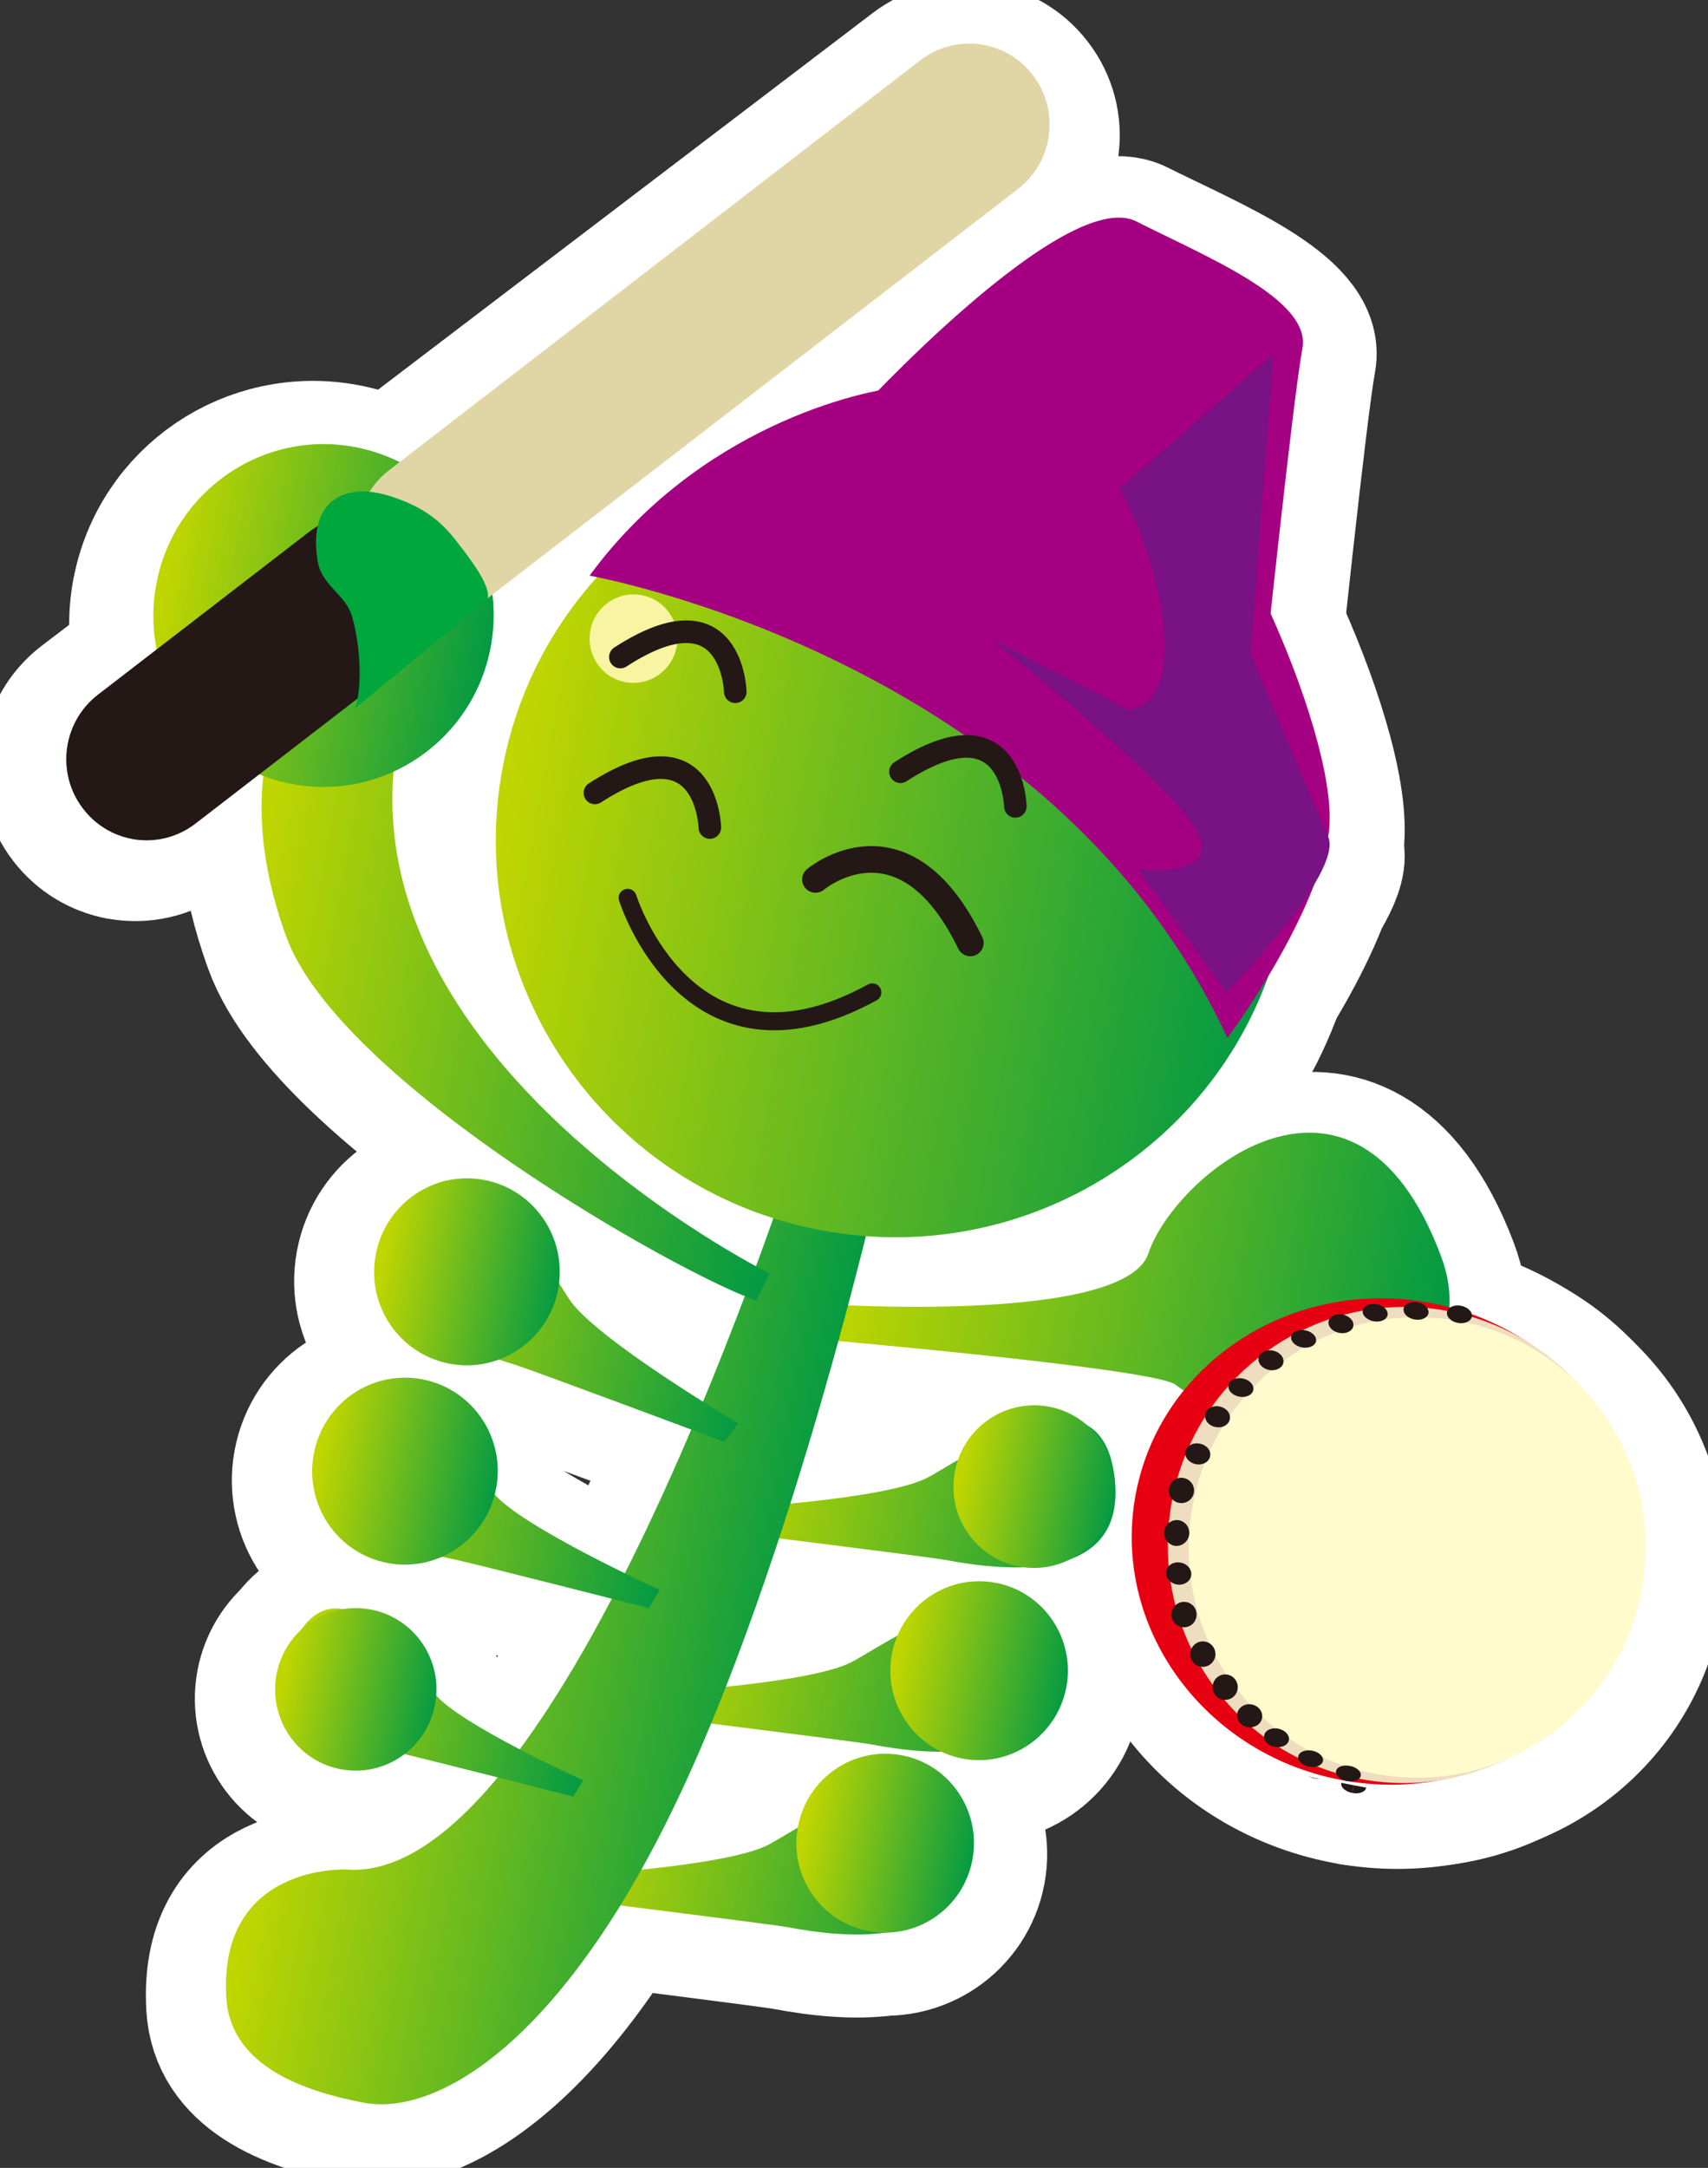 <svg width="320" height="406" viewBox="0 0 320 406" fill="none" xmlns="http://www.w3.org/2000/svg">
<rect x="0" y="0" width="320" height="406" fill="#333333" stroke="none"/>
<g clip-path="url(#clip0_7_511)">
<path d="M104.704 353.205C104.704 353.205 136.124 351.641 143.964 347.289C153.615 341.961 176.608 326.082 179.162 347.602C181.538 367.565 158.448 365.016 147.297 362.907C144.283 362.341 105.461 357.498 105.461 357.498" fill="url(#paint0_linear_7_511)"/>
<path d="M104.704 353.205C104.704 353.205 136.124 351.641 143.964 347.289C153.615 341.961 176.608 326.082 179.162 347.602C181.538 367.565 158.448 365.016 147.297 362.907C144.283 362.341 105.461 357.498 105.461 357.498" stroke="white" stroke-width="27.05" stroke-linecap="round" stroke-linejoin="round"/>
<path d="M120.496 318.995C120.496 318.995 151.9 317.43 159.74 313.071C169.369 307.743 192.362 291.879 194.924 313.384C197.299 333.347 174.225 330.791 163.044 328.69C160.052 328.123 121.231 323.28 121.231 323.28" fill="url(#paint1_linear_7_511)"/>
<path d="M120.496 318.995C120.496 318.995 151.9 317.43 159.74 313.071C169.369 307.743 192.362 291.879 194.924 313.384C197.299 333.347 174.225 330.791 163.044 328.69C160.052 328.123 121.231 323.28 121.231 323.28" stroke="white" stroke-width="27.05" stroke-linecap="round" stroke-linejoin="round"/>
<path d="M134.735 284.479C134.735 284.479 166.162 282.944 173.995 278.585C183.602 273.235 206.632 257.393 209.171 278.898C211.554 298.861 188.465 296.313 177.291 294.204C174.299 293.63 135.478 288.824 135.478 288.824" fill="url(#paint2_linear_7_511)"/>
<path d="M134.735 284.479C134.735 284.479 166.162 282.944 173.995 278.585C183.602 273.235 206.632 257.393 209.171 278.898C211.554 298.861 188.465 296.313 177.291 294.204C174.299 293.63 135.478 288.824 135.478 288.824" stroke="white" stroke-width="27.05" stroke-linecap="round" stroke-linejoin="round"/>
<path d="M153.6 246.156C153.6 246.156 210.99 250.187 215.459 236.849C220.456 221.953 254.459 194.285 270.889 237.333C282.255 266.946 233.715 271.722 220.686 261.432C216.892 258.466 154.788 252.93 154.788 252.93" fill="url(#paint3_linear_7_511)"/>
<path d="M153.6 246.156C153.6 246.156 210.99 250.187 215.459 236.849C220.456 221.953 254.459 194.285 270.889 237.333C282.255 266.946 233.715 271.722 220.686 261.432C216.892 258.466 154.788 252.93 154.788 252.93" stroke="white" stroke-width="27.05" stroke-linecap="round" stroke-linejoin="round"/>
<path d="M208.948 283.324C207.396 291.581 199.408 297.006 191.1 295.441C182.8 293.868 177.306 285.903 178.858 277.646C180.402 269.383 188.413 263.958 196.72 265.508C205.021 267.087 210.5 275.061 208.948 283.332V283.324Z" fill="url(#paint4_linear_7_511)" stroke="white" stroke-width="27.05" stroke-linecap="round" stroke-linejoin="round"/>
<path d="M200.098 318.034C198.383 327.155 189.6 333.109 180.469 331.395C171.322 329.666 165.286 320.895 167.001 311.79C168.716 302.706 177.506 296.745 186.638 298.481C195.763 300.202 201.784 308.958 200.098 318.041V318.034Z" fill="url(#paint5_linear_7_511)" stroke="white" stroke-width="27.05" stroke-linecap="round" stroke-linejoin="round"/>
<path d="M182.377 350.344C180.662 359.435 171.871 365.411 162.725 363.683C153.593 361.961 147.564 353.183 149.272 344.1C150.972 335.001 159.777 329.033 168.902 330.754C178.041 332.49 184.092 341.268 182.377 350.344Z" fill="url(#paint6_linear_7_511)" stroke="white" stroke-width="27.05" stroke-linecap="round" stroke-linejoin="round"/>
<path d="M159.31 79.777C159.31 79.777 199.17 36.707 212.742 43.487C226.306 50.246 246.017 58.197 244.295 67.37C242.58 76.528 237.294 127.176 237.294 127.176" fill="#920783"/>
<path d="M159.31 79.777C159.31 79.777 199.17 36.707 212.742 43.487C226.306 50.246 246.017 58.197 244.295 67.37C242.58 76.528 237.294 127.176 237.294 127.176" stroke="white" stroke-width="27.05" stroke-linecap="round" stroke-linejoin="round"/>
<path d="M151.729 208.198C151.729 208.198 106.278 355.322 63.618 351.924C63.618 351.924 39.408 350.739 40.922 375.821C41.665 387.84 53.811 393.094 67.085 395.612C81.466 398.332 106.686 383.302 129.353 332.579C152.034 281.857 167.038 211.879 167.038 211.879" fill="url(#paint7_linear_7_511)"/>
<path d="M151.729 208.198C151.729 208.198 106.278 355.322 63.618 351.924C63.618 351.924 39.408 350.739 40.922 375.821C41.665 387.841 53.811 393.094 67.085 395.612C81.466 398.332 106.686 383.302 129.353 332.579C152.034 281.857 167.038 211.879 167.038 211.879" stroke="white" stroke-width="27.05" stroke-linecap="round" stroke-linejoin="round"/>
<path d="M108.491 335.322C108.491 335.322 85.141 324.808 80.486 319.204C74.77 312.296 62.015 293.451 53.744 309.003C46.068 323.399 64.294 328.332 73.381 330.039C75.846 330.501 106.649 338.362 106.649 338.362" fill="url(#paint8_linear_7_511)"/>
<path d="M108.491 335.322C108.491 335.322 85.141 324.808 80.486 319.204C74.77 312.296 62.015 293.451 53.744 309.003C46.068 323.399 64.294 328.332 73.381 330.039C75.846 330.501 106.649 338.362 106.649 338.362" stroke="white" stroke-width="27.05" stroke-linecap="round" stroke-linejoin="round"/>
<path d="M122.96 299.651C122.96 299.651 96.664 287.825 91.4 281.484C84.971 273.727 70.597 252.49 61.257 269.986C52.608 286.238 73.151 291.782 83.389 293.712C86.158 294.226 120.889 303.086 120.889 303.086" fill="url(#paint9_linear_7_511)"/>
<path d="M122.96 299.651C122.96 299.651 96.664 287.825 91.4 281.484C84.971 273.727 70.597 252.49 61.257 269.986C52.608 286.238 73.151 291.782 83.389 293.712C86.158 294.226 120.889 303.086 120.889 303.086" stroke="white" stroke-width="27.05" stroke-linecap="round" stroke-linejoin="round"/>
<path d="M137.757 268.481C137.757 268.481 110.577 252.587 105.625 245.105C99.544 235.91 86.448 211.215 74.235 229.159C62.958 245.746 84.622 254.144 95.505 257.43C98.438 258.324 135.114 271.961 135.114 271.961" fill="url(#paint10_linear_7_511)"/>
<path d="M137.757 268.481C137.757 268.481 110.577 252.587 105.625 245.105C99.544 235.91 86.448 211.215 74.235 229.159C62.958 245.746 84.622 254.144 95.505 257.43C98.438 258.324 135.114 271.961 135.114 271.961" stroke="white" stroke-width="27.05" stroke-linecap="round" stroke-linejoin="round"/>
<path d="M103.546 243.265C101.757 252.766 92.566 259.003 83.01 257.199C73.448 255.389 67.152 246.23 68.934 236.722C70.709 227.207 79.907 220.962 89.47 222.773C99.025 224.569 105.32 233.757 103.546 243.257V243.265Z" fill="url(#paint11_linear_7_511)" stroke="white" stroke-width="27.05" stroke-linecap="round" stroke-linejoin="round"/>
<path d="M91.86 280.582C90.078 290.068 80.887 296.32 71.325 294.502C61.785 292.706 55.481 283.533 57.263 274.04C59.052 264.509 68.236 258.295 77.784 260.09C87.354 261.901 93.642 271.044 91.86 280.575V280.582Z" fill="url(#paint12_linear_7_511)" stroke="white" stroke-width="27.05" stroke-linecap="round" stroke-linejoin="round"/>
<path d="M80.382 321C78.846 329.278 70.864 334.703 62.534 333.116C54.212 331.551 48.74 323.6 50.292 315.329C51.843 307.065 59.832 301.626 68.14 303.205C76.462 304.785 81.941 312.751 80.382 321Z" fill="url(#paint13_linear_7_511)" stroke="white" stroke-width="27.05" stroke-linecap="round" stroke-linejoin="round"/>
<path d="M143.652 240.418C143.652 240.418 57.456 197.959 74.012 135.164L50.93 134.784C50.93 134.784 41.747 149.717 51.799 177.028C61.837 204.338 126.116 240.299 141.113 245.508" fill="url(#paint14_linear_7_511)"/>
<path d="M143.652 240.418C143.652 240.418 57.456 197.959 74.012 135.164L50.93 134.784C50.93 134.784 41.747 149.717 51.799 177.028C61.837 204.338 126.116 240.299 141.113 245.508" stroke="white" stroke-width="27.05" stroke-linecap="round" stroke-linejoin="round"/>
<path d="M308.114 299.874C303.488 324.561 278.484 340.53 252.283 335.582C226.054 330.62 208.555 306.618 213.18 281.946C217.82 257.288 242.803 241.297 269.025 246.23C295.233 251.193 312.739 275.21 308.114 299.874Z" fill="#E60012" stroke="white" stroke-width="27.05" stroke-linecap="round" stroke-linejoin="round"/>
<path d="M308.114 299.875C303.592 324.07 280.191 339.979 255.884 335.374C231.54 330.784 215.511 307.438 220.062 283.243C224.591 259.04 247.97 243.161 272.307 247.766C296.621 252.348 312.657 275.664 308.114 299.867V299.875Z" fill="#E5C8B5" stroke="white" stroke-width="27.05" stroke-linecap="round" stroke-linejoin="round"/>
<path d="M309.22 300.083C304.84 323.496 282.181 338.869 258.646 334.428C235.126 329.979 219.594 307.401 223.99 283.995C228.377 260.582 251.021 245.202 274.556 249.651C298.084 254.085 313.6 276.685 309.22 300.091V300.083Z" fill="#FBF5CA" stroke="white" stroke-width="27.05" stroke-linecap="round" stroke-linejoin="round"/>
<path d="M227.279 274.859C227.085 275.91 225.853 276.581 224.569 276.342C223.269 276.096 222.393 275.031 222.586 273.965C222.794 272.885 223.997 272.237 225.296 272.482C226.581 272.728 227.479 273.779 227.279 274.859Z" fill="#231815" stroke="white" stroke-width="27.05" stroke-linecap="round" stroke-linejoin="round"/>
<path d="M224.205 281.708C223.96 282.997 222.705 283.846 221.391 283.585C220.114 283.347 219.268 282.117 219.498 280.828C219.743 279.532 220.983 278.69 222.267 278.95C223.581 279.189 224.442 280.418 224.205 281.708Z" fill="#231815" stroke="white" stroke-width="27.05" stroke-linecap="round" stroke-linejoin="round"/>
<path d="M223.307 289.666C223.062 290.977 221.829 291.857 220.515 291.611C219.231 291.365 218.369 290.091 218.614 288.779C218.859 287.468 220.122 286.626 221.406 286.864C222.72 287.11 223.559 288.362 223.307 289.673V289.666Z" fill="#231815" stroke="white" stroke-width="27.05" stroke-linecap="round" stroke-linejoin="round"/>
<path d="M223.715 297.274C223.5 298.377 222.267 299.1 220.968 298.861C219.661 298.623 218.778 297.497 218.986 296.38C219.201 295.225 220.433 294.532 221.718 294.77C223.024 295.031 223.915 296.119 223.707 297.274H223.715Z" fill="#231815" stroke="white" stroke-width="27.05" stroke-linecap="round" stroke-linejoin="round"/>
<path d="M224.732 304.956C224.487 306.253 223.255 307.11 221.97 306.857C220.641 306.603 219.817 305.359 220.062 304.07C220.3 302.781 221.525 301.946 222.831 302.177C224.138 302.423 224.97 303.66 224.732 304.949V304.956Z" fill="#231815" stroke="white" stroke-width="27.05" stroke-linecap="round" stroke-linejoin="round"/>
<path d="M228.303 312.378C228.073 313.675 226.833 314.517 225.519 314.271C224.235 314.018 223.396 312.788 223.618 311.491C223.871 310.195 225.103 309.353 226.388 309.599C227.702 309.845 228.548 311.082 228.303 312.386V312.378Z" fill="#231815" stroke="white" stroke-width="27.05" stroke-linecap="round" stroke-linejoin="round"/>
<path d="M232.565 318.593C232.334 319.874 231.08 320.716 229.788 320.463C228.511 320.217 227.65 318.98 227.872 317.699C228.117 316.387 229.365 315.56 230.664 315.798C231.956 316.044 232.81 317.281 232.565 318.593Z" fill="#231815" stroke="white" stroke-width="27.05" stroke-linecap="round" stroke-linejoin="round"/>
<path d="M237.212 323.958C237.004 325.128 235.779 325.873 234.465 325.627C233.181 325.374 232.312 324.249 232.528 323.064C232.743 321.894 233.96 321.119 235.252 321.38C236.559 321.618 237.435 322.773 237.205 323.951L237.212 323.958Z" fill="#231815" stroke="white" stroke-width="27.05" stroke-linecap="round" stroke-linejoin="round"/>
<path d="M242.32 328.094C242.142 329.04 240.954 329.606 239.632 329.338C238.341 329.1 237.457 328.161 237.613 327.2C237.791 326.253 238.987 325.679 240.264 325.91C241.6 326.171 242.491 327.133 242.32 328.094Z" fill="#231815" stroke="white" stroke-width="27.05" stroke-linecap="round" stroke-linejoin="round"/>
<path d="M248.816 332.028C248.66 332.833 247.48 333.302 246.181 333.056C244.889 332.818 243.961 331.954 244.117 331.141C244.287 330.299 245.453 329.83 246.737 330.076C248.037 330.329 248.972 331.179 248.816 332.028Z" fill="#231815" stroke="white" stroke-width="27.05" stroke-linecap="round" stroke-linejoin="round"/>
<path d="M255.966 334.785C255.825 335.575 254.659 336.037 253.36 335.784C252.046 335.523 251.133 334.696 251.281 333.921C251.422 333.123 252.595 332.676 253.894 332.922C255.186 333.176 256.122 334.01 255.973 334.785H255.966Z" fill="#231815" stroke="white" stroke-width="27.05" stroke-linecap="round" stroke-linejoin="round"/>
<path d="M231.02 267.93C230.805 268.995 229.58 269.651 228.296 269.412C226.996 269.159 226.105 268.101 226.313 267.035C226.521 265.947 227.724 265.307 229.016 265.538C230.315 265.791 231.213 266.834 231.02 267.93Z" fill="#231815" stroke="white" stroke-width="27.05" stroke-linecap="round" stroke-linejoin="round"/>
<path d="M235.423 262.468C235.245 263.384 234.057 263.965 232.72 263.712C231.436 263.459 230.53 262.49 230.701 261.558C230.872 260.612 232.075 260.046 233.359 260.284C234.673 260.545 235.594 261.506 235.415 262.46L235.423 262.468Z" fill="#231815" stroke="white" stroke-width="27.05" stroke-linecap="round" stroke-linejoin="round"/>
<path d="M241.132 257.363C240.954 258.347 239.729 258.965 238.422 258.727C237.123 258.488 236.247 257.467 236.433 256.454C236.633 255.456 237.799 254.83 239.105 255.075C240.405 255.321 241.318 256.335 241.132 257.356V257.363Z" fill="#231815" stroke="white" stroke-width="27.05" stroke-linecap="round" stroke-linejoin="round"/>
<path d="M247.302 253.332C247.131 254.226 245.943 254.763 244.651 254.509C243.352 254.263 242.431 253.332 242.602 252.438C242.766 251.573 243.953 251.052 245.245 251.298C246.559 251.543 247.472 252.467 247.309 253.332H247.302Z" fill="#231815" stroke="white" stroke-width="27.05" stroke-linecap="round" stroke-linejoin="round"/>
<path d="M254.384 250.523C254.199 251.469 253.004 252.043 251.712 251.797C250.398 251.558 249.507 250.59 249.677 249.643C249.856 248.682 251.044 248.131 252.343 248.369C253.642 248.63 254.548 249.576 254.377 250.523H254.384Z" fill="#231815" stroke="white" stroke-width="27.05" stroke-linecap="round" stroke-linejoin="round"/>
<path d="M260.866 248.488C260.688 249.368 259.5 249.882 258.215 249.643C256.909 249.397 255.996 248.488 256.144 247.602C256.322 246.707 257.503 246.208 258.802 246.462C260.101 246.707 261.007 247.602 260.858 248.496L260.866 248.488Z" fill="#231815" stroke="white" stroke-width="27.05" stroke-linecap="round" stroke-linejoin="round"/>
<path d="M268.609 248.16C268.446 249.047 267.251 249.554 265.944 249.315C264.645 249.062 263.739 248.16 263.91 247.266C264.081 246.372 265.254 245.85 266.553 246.096C267.874 246.335 268.787 247.266 268.617 248.16H268.609Z" fill="#231815" stroke="white" stroke-width="27.05" stroke-linecap="round" stroke-linejoin="round"/>
<path d="M276.85 248.816C276.687 249.71 275.492 250.217 274.17 249.986C272.878 249.725 271.973 248.816 272.143 247.922C272.299 247.058 273.48 246.536 274.771 246.767C276.078 247.02 277.014 247.937 276.85 248.816Z" fill="#231815" stroke="white" stroke-width="27.05" stroke-linecap="round" stroke-linejoin="round"/>
<path d="M241.192 173.615C233.671 213.771 194.337 240.075 153.355 232.348C112.366 224.591 85.245 185.746 92.781 145.597C100.324 105.425 139.628 79.121 180.639 86.878C221.606 94.62 248.735 133.443 241.192 173.615Z" fill="url(#paint15_linear_7_511)" stroke="white" stroke-width="27.05" stroke-linecap="round" stroke-linejoin="round"/>
<path d="M116.576 169.993C116.576 169.993 128.209 206.618 163.007 187.788" stroke="white" stroke-width="27.05" stroke-linecap="round" stroke-linejoin="round"/>
<path d="M132.137 156.856C132.137 156.856 131.565 136.722 110.317 150.306" stroke="white" stroke-width="27.05" stroke-linecap="round" stroke-linejoin="round"/>
<path d="M152.182 166.625C152.182 166.625 168.85 152.743 181.582 178.578" stroke="white" stroke-width="27.05" stroke-linecap="round" stroke-linejoin="round"/>
<path d="M109.226 109.613C109.226 109.613 196.832 125.09 230.352 196.499C230.352 196.499 246.225 175.627 249.366 158.868C252.514 142.094 229.187 92.146 218.176 86.804C207.188 81.446 178.078 73.801 169.273 74.3C160.438 74.814 129.65 82.02 109.226 109.62V109.613Z" fill="#920783" stroke="white" stroke-width="27.05" stroke-linecap="round" stroke-linejoin="round"/>
<path d="M125.759 122.981C124.928 127.46 120.555 130.425 116.048 129.583C111.527 128.719 108.557 124.36 109.389 119.874C110.243 115.373 114.571 112.43 119.1 113.294C123.614 114.136 126.606 118.465 125.759 122.981Z" fill="#EEF0A2" stroke="white" stroke-width="27.05" stroke-linecap="round" stroke-linejoin="round"/>
<path d="M136.896 131.409C136.896 131.409 136.339 111.26 115.098 124.829" stroke="white" stroke-width="27.05" stroke-linecap="round" stroke-linejoin="round"/>
<path d="M190.061 153.041C190.061 153.041 189.489 132.899 168.241 146.491" stroke="white" stroke-width="27.05" stroke-linecap="round" stroke-linejoin="round"/>
<path d="M233.715 72.735L209.69 93.51C209.69 93.51 217.642 107.631 218.221 121.446C218.815 135.291 211.443 134.956 211.443 134.956L185.361 121.565C185.361 121.565 218.57 147.892 224.22 157.393C229.832 166.893 213.291 164.822 213.291 164.822L230.129 188.011C230.129 188.011 252.38 165.634 249.373 158.861C246.389 152.072 234.621 124.553 234.621 124.553L238.779 68.406L233.723 72.728L233.715 72.735Z" fill="#641886" stroke="white" stroke-width="27.05" stroke-linecap="round" stroke-linejoin="round"/>
<path d="M27.039 110.962C23.772 128.406 35.317 145.202 52.838 148.51C70.367 151.819 87.22 140.373 90.479 122.944C93.753 105.529 82.194 88.719 64.673 85.425C47.151 82.117 30.313 93.562 27.047 110.962H27.039Z" fill="url(#paint16_linear_7_511)" stroke="white" stroke-width="27.05" stroke-linecap="round" stroke-linejoin="round"/>
<path d="M77.591 116.774C74.02 116.088 70.679 114.173 68.288 111.066C63.158 104.397 64.428 94.859 71.087 89.777L171.701 13.197C178.397 8.107 187.982 9.389 193.097 16.073C198.242 22.742 196.988 32.265 190.298 37.355L89.707 113.95C86.136 116.677 81.696 117.556 77.598 116.781L77.591 116.774Z" fill="#C9BC9C" stroke="white" stroke-width="27.05" stroke-linecap="round" stroke-linejoin="round"/>
<path d="M22.503 158.719C18.939 158.048 15.584 156.096 13.2 152.996C8.055 146.342 9.34 136.796 16.014 131.692L55.956 101.297C62.623 96.215 72.201 97.526 77.338 104.181C82.476 110.85 81.221 120.38 74.532 125.47L34.597 155.865C31.041 158.57 26.638 159.486 22.51 158.711L22.503 158.719Z" fill="#231815" stroke="white" stroke-width="27.05" stroke-linecap="round" stroke-linejoin="round"/>
<path d="M89.856 113.957C90.806 111.461 85.55 105.149 83.797 102.914C80.419 98.555 76.663 96.342 71.525 94.702C62.059 91.647 55.674 96.051 57.694 107.079C58.459 111.267 62.928 113.182 64.101 116.975C65.578 121.729 66.313 129.598 64.829 134.352" fill="#00A040"/>
<path d="M89.856 113.957C90.806 111.461 85.55 105.149 83.797 102.914C80.419 98.555 76.663 96.342 71.525 94.702C62.059 91.647 55.674 96.051 57.694 107.079C58.459 111.267 62.928 113.182 64.101 116.975C65.578 121.729 66.313 129.598 64.829 134.352" stroke="white" stroke-width="27.05" stroke-linecap="round" stroke-linejoin="round"/>
<path d="M105.461 351.32C105.461 351.32 136.495 349.681 144.275 345.322C153.801 339.949 176.549 324.018 179.051 345.545C181.345 365.493 158.53 362.997 147.505 360.91C144.55 360.359 106.189 355.597 106.189 355.597" fill="url(#paint17_linear_7_511)"/>
<path d="M121.112 317.08C121.112 317.08 152.175 315.463 159.911 311.082C169.436 305.717 192.199 289.807 194.679 311.32C197.002 331.253 174.203 328.764 163.155 326.678C160.178 326.112 121.854 321.372 121.854 321.372" fill="url(#paint18_linear_7_511)"/>
<path d="M135.277 282.564C135.277 282.564 166.34 280.94 174.084 276.566C183.594 271.186 206.364 255.314 208.837 276.812C211.138 296.737 188.338 294.241 177.306 292.169C174.344 291.603 136.005 286.864 136.005 286.864" fill="url(#paint19_linear_7_511)"/>
<path d="M154.009 244.204C154.009 244.204 210.685 248.101 215.147 234.755C220.114 219.882 253.761 192.117 269.923 235.098C281.067 264.681 233.107 269.591 220.233 259.323C216.513 256.342 155.167 250.977 155.167 250.977" fill="url(#paint20_linear_7_511)"/>
<path d="M208.599 281.223C207.047 289.479 199.148 294.926 190.929 293.376C182.741 291.827 177.35 283.876 178.895 275.604C180.446 267.341 188.338 261.894 196.55 263.436C204.761 265.001 210.158 272.952 208.599 281.223Z" fill="url(#paint21_linear_7_511)"/>
<path d="M199.787 315.962C198.064 325.053 189.37 331.052 180.342 329.345C171.337 327.639 165.397 318.883 167.098 309.778C168.805 300.694 177.506 294.71 186.534 296.417C195.547 298.123 201.479 306.856 199.787 315.962Z" fill="url(#paint22_linear_7_511)"/>
<path d="M182.191 348.272C180.491 357.363 171.767 363.369 162.769 361.648C153.734 359.957 147.787 351.201 149.495 342.11C151.195 333.012 159.896 327.013 168.939 328.719C177.944 330.411 183.891 339.189 182.184 348.272H182.191Z" fill="url(#paint23_linear_7_511)"/>
<path d="M160.022 77.877C160.022 77.877 199.512 34.724 212.898 41.468C226.269 48.212 245.735 56.111 244.005 65.276C242.29 74.434 236.96 125.082 236.96 125.082" fill="#A50082"/>
<path d="M152.242 206.267C152.242 206.267 107.006 353.429 64.858 350.12C64.858 350.12 40.945 348.995 42.392 374.07C43.098 386.074 55.081 391.313 68.192 393.794C82.417 396.454 107.332 381.38 129.872 330.627C152.375 279.859 167.35 209.896 167.35 209.896" fill="url(#paint24_linear_7_511)"/>
<path d="M109.255 333.422C109.255 333.422 86.203 322.974 81.615 317.371C75.995 310.493 63.44 291.685 55.207 307.229C47.612 321.663 65.593 326.536 74.577 328.235C76.99 328.697 107.414 336.469 107.414 336.469" fill="url(#paint25_linear_7_511)"/>
<path d="M123.614 297.743C123.614 297.743 97.666 285.97 92.484 279.658C86.129 271.901 71.986 250.709 62.72 268.242C54.13 284.472 74.413 289.986 84.532 291.909C87.272 292.415 121.572 301.171 121.572 301.171" fill="url(#paint26_linear_7_511)"/>
<path d="M138.299 266.551C138.299 266.551 111.49 250.724 106.612 243.272C100.621 234.084 87.725 209.427 75.653 227.393C64.45 243.995 85.847 252.356 96.582 255.619C99.47 256.484 135.686 270.031 135.686 270.031" fill="url(#paint27_linear_7_511)"/>
<path d="M104.571 241.432C102.774 250.932 93.687 257.177 84.258 255.396C74.814 253.607 68.608 244.472 70.397 234.971C72.178 225.455 81.273 219.181 90.717 220.977C100.123 222.75 106.345 231.908 104.571 241.424V241.432Z" fill="url(#paint28_linear_7_511)"/>
<path d="M92.944 278.742C91.162 288.228 82.06 294.502 72.639 292.721C63.203 290.94 56.996 281.789 58.793 272.289C60.56 262.758 69.669 256.528 79.083 258.309C88.527 260.083 94.741 269.219 92.952 278.742H92.944Z" fill="url(#paint29_linear_7_511)"/>
<path d="M81.511 319.182C79.967 327.46 72.06 332.885 63.841 331.335C55.637 329.785 50.262 321.849 51.806 313.578C53.358 305.322 61.25 299.874 69.454 301.424C77.665 302.989 83.062 310.91 81.511 319.182Z" fill="url(#paint30_linear_7_511)"/>
<path d="M144.194 238.503C144.194 238.503 59.134 196.23 75.631 133.428L52.838 133.085C52.838 133.085 43.714 148.048 53.596 175.328C63.44 202.586 126.88 238.414 141.677 243.563" fill="url(#paint31_linear_7_511)"/>
<path d="M306.54 297.535C301.915 322.222 277.192 338.243 251.289 333.354C225.385 328.459 208.154 304.502 212.779 279.83C217.419 255.172 242.142 239.122 268.045 244.017C293.919 248.913 311.158 272.877 306.532 297.535H306.54Z" fill="#E60012"/>
<path d="M306.54 297.535C301.996 321.737 278.862 337.684 254.837 333.153C230.82 328.6 215.029 305.314 219.572 281.104C224.108 256.916 247.242 241.007 271.252 245.523C295.277 250.075 311.076 273.332 306.532 297.535H306.54Z" fill="#EFDDBF"/>
<path d="M307.609 297.743C303.221 321.171 280.83 336.566 257.584 332.184C234.346 327.788 219.06 305.269 223.463 281.841C227.843 258.443 250.257 243.019 273.472 247.43C296.74 251.797 311.997 274.345 307.609 297.743Z" fill="#FFFBCD"/>
<path d="M226.722 272.706C226.536 273.786 225.326 274.45 224.064 274.204C222.757 273.958 221.889 272.907 222.089 271.841C222.282 270.776 223.47 270.113 224.777 270.359C226.039 270.597 226.944 271.648 226.722 272.706Z" fill="#231815"/>
<path d="M223.67 279.584C223.425 280.865 222.186 281.707 220.886 281.454C219.617 281.216 218.778 279.986 219.015 278.697C219.26 277.4 220.5 276.543 221.755 276.797C223.069 277.043 223.915 278.28 223.67 279.584Z" fill="#231815"/>
<path d="M222.772 287.535C222.534 288.816 221.309 289.71 220.01 289.479C218.748 289.219 217.894 287.944 218.139 286.655C218.384 285.344 219.646 284.472 220.894 284.71C222.2 284.971 223.024 286.208 222.772 287.535Z" fill="#231815"/>
<path d="M223.166 295.12C222.95 296.245 221.718 296.968 220.448 296.73C219.164 296.484 218.28 295.366 218.503 294.234C218.711 293.093 219.929 292.386 221.22 292.646C222.49 292.87 223.366 293.988 223.166 295.113V295.12Z" fill="#231815"/>
<path d="M224.138 302.825C223.908 304.114 222.683 304.956 221.399 304.703C220.114 304.464 219.268 303.235 219.513 301.946C219.758 300.657 220.983 299.792 222.267 300.031C223.574 300.277 224.391 301.521 224.138 302.825Z" fill="#231815"/>
<path d="M227.672 310.21C227.427 311.506 226.209 312.363 224.903 312.125C223.633 311.879 222.802 310.642 223.039 309.33C223.284 308.041 224.517 307.192 225.801 307.438C227.086 307.684 227.91 308.921 227.672 310.202V310.21Z" fill="#231815"/>
<path d="M231.859 316.409C231.622 317.698 230.382 318.548 229.112 318.31C227.828 318.071 226.982 316.812 227.227 315.523C227.457 314.241 228.704 313.369 229.981 313.622C231.25 313.861 232.104 315.105 231.852 316.409H231.859Z" fill="#231815"/>
<path d="M236.455 321.76C236.232 322.944 235.015 323.675 233.708 323.444C232.438 323.205 231.585 322.08 231.807 320.888C232.023 319.733 233.225 318.973 234.51 319.204C235.809 319.45 236.67 320.597 236.455 321.76Z" fill="#231815"/>
<path d="M241.474 325.88C241.303 326.842 240.115 327.393 238.808 327.14C237.554 326.886 236.663 325.955 236.841 325.001C237.027 324.04 238.177 323.496 239.454 323.734C240.761 323.995 241.652 324.941 241.474 325.888V325.88Z" fill="#231815"/>
<path d="M247.866 329.808C247.703 330.605 246.552 331.097 245.268 330.858C243.998 330.612 243.085 329.741 243.233 328.913C243.397 328.086 244.547 327.617 245.824 327.863C247.116 328.101 248.022 328.966 247.866 329.808Z" fill="#231815"/>
<path d="M254.941 332.564C254.808 333.339 253.635 333.787 252.35 333.548C251.066 333.31 250.16 332.468 250.309 331.685C250.457 330.895 251.615 330.463 252.907 330.716C254.177 330.955 255.097 331.775 254.941 332.564Z" fill="#231815"/>
<path d="M230.419 265.761C230.219 266.834 229.023 267.505 227.746 267.251C226.469 267.013 225.593 265.97 225.809 264.889C225.979 263.816 227.182 263.16 228.459 263.391C229.729 263.637 230.627 264.688 230.412 265.754L230.419 265.761Z" fill="#231815"/>
<path d="M234.807 260.314C234.629 261.245 233.448 261.812 232.156 261.558C230.887 261.32 229.981 260.366 230.159 259.435C230.33 258.473 231.54 257.914 232.795 258.145C234.094 258.384 234.985 259.345 234.814 260.314H234.807Z" fill="#231815"/>
<path d="M240.449 255.202C240.256 256.186 239.046 256.812 237.784 256.566C236.492 256.327 235.623 255.321 235.802 254.323C236.002 253.302 237.183 252.698 238.459 252.929C239.729 253.175 240.635 254.189 240.449 255.202Z" fill="#231815"/>
<path d="M246.567 251.186C246.389 252.05 245.216 252.586 243.931 252.341C242.662 252.102 241.748 251.2 241.912 250.306C242.082 249.412 243.256 248.898 244.532 249.136C245.817 249.375 246.715 250.291 246.567 251.186Z" fill="#231815"/>
<path d="M253.546 248.347C253.382 249.293 252.187 249.867 250.91 249.621C249.633 249.382 248.749 248.414 248.905 247.467C249.098 246.499 250.271 245.955 251.556 246.193C252.825 246.431 253.739 247.393 253.538 248.347H253.546Z" fill="#231815"/>
<path d="M259.96 246.29C259.797 247.177 258.609 247.676 257.354 247.445C256.062 247.192 255.149 246.305 255.32 245.426C255.491 244.531 256.671 244.01 257.948 244.256C259.218 244.502 260.123 245.381 259.968 246.29H259.96Z" fill="#231815"/>
<path d="M267.622 245.947C267.451 246.812 266.278 247.348 264.979 247.102C263.702 246.864 262.811 245.962 262.974 245.068C263.145 244.174 264.303 243.652 265.58 243.891C266.887 244.136 267.778 245.046 267.622 245.955V245.947Z" fill="#231815"/>
<path d="M275.751 246.573C275.588 247.467 274.415 247.989 273.108 247.743C271.831 247.505 270.948 246.603 271.104 245.709C271.282 244.815 272.448 244.293 273.717 244.539C274.994 244.777 275.922 245.679 275.744 246.573H275.751Z" fill="#231815"/>
<path d="M240.694 171.491C233.166 211.648 194.256 238.041 153.801 230.396C113.316 222.743 86.626 183.98 94.154 143.823C101.69 103.652 140.578 77.273 181.077 84.918C221.54 92.556 248.237 131.327 240.694 171.491Z" fill="url(#paint32_linear_7_511)"/>
<path d="M117.593 168.145C117.593 168.145 129.004 204.732 163.43 185.85" stroke="#231815" stroke-width="3.38" stroke-linecap="round" stroke-linejoin="round"/>
<path d="M132.991 154.978C132.991 154.978 132.486 134.874 111.46 148.495" stroke="#231815" stroke-width="4.23" stroke-linecap="round" stroke-linejoin="round"/>
<path d="M152.784 164.695C152.784 164.695 169.265 150.783 181.79 176.588" stroke="#231815" stroke-width="4.99" stroke-linecap="round" stroke-linejoin="round"/>
<path d="M110.458 107.81C110.458 107.81 197.002 123.078 229.944 194.382C229.944 194.382 245.683 173.495 248.831 156.714C251.964 139.963 229.031 90.067 218.154 84.754C207.322 79.449 178.583 71.841 169.874 72.392C161.158 72.921 130.719 80.172 110.451 107.817L110.458 107.81Z" fill="#A50082"/>
<path d="M126.769 121.133C125.938 125.619 121.624 128.585 117.17 127.75C112.7 126.923 109.753 122.579 110.614 118.063C111.445 113.577 115.744 110.619 120.228 111.461C124.668 112.295 127.623 116.632 126.769 121.133Z" fill="#F8F4A2"/>
<path d="M137.757 129.546C137.757 129.546 137.23 109.404 116.227 123.048" stroke="#231815" stroke-width="4.23" stroke-linecap="round" stroke-linejoin="round"/>
<path d="M190.232 151.014C190.232 151.014 189.727 130.895 168.709 144.531" stroke="#231815" stroke-width="4.23" stroke-linecap="round" stroke-linejoin="round"/>
<path d="M233.56 70.671L209.757 91.476C209.757 91.476 217.59 105.582 218.147 119.419C218.696 133.219 211.428 132.907 211.428 132.907L185.681 119.598C185.681 119.598 218.429 145.835 223.975 155.306C229.528 164.784 213.15 162.758 213.15 162.758L229.743 185.895C229.743 185.895 251.771 163.473 248.839 156.707C245.899 149.948 234.324 122.452 234.324 122.452L238.563 66.334L233.56 70.663V70.671Z" fill="#791285"/>
<path d="M29.289 109.359C26.022 126.804 37.389 143.562 54.687 146.819C71.993 150.105 88.66 138.614 91.934 121.185C95.201 103.771 83.827 86.997 66.521 83.726C49.223 80.447 32.555 91.93 29.289 109.359Z" fill="url(#paint33_linear_7_511)"/>
<path d="M79.202 115.06C75.683 114.389 72.386 112.444 70.04 109.36C64.992 102.705 66.239 93.19 72.862 88.085L172.421 11.289C179.043 6.2 188.509 7.459 193.543 14.113C198.606 20.753 197.337 30.298 190.736 35.38L91.17 112.184C87.651 114.918 83.255 115.82 79.202 115.06Z" fill="#E0D5A5"/>
<path d="M24.693 157.109C21.174 156.439 17.863 154.494 15.524 151.401C10.453 144.762 11.723 135.216 18.331 130.112L57.857 99.65C64.472 94.561 73.938 95.82 78.987 102.459C84.035 109.136 82.773 118.659 76.158 123.748L36.646 154.225C33.12 156.96 28.762 157.877 24.693 157.117V157.109Z" fill="#231815"/>
<path d="M91.318 112.191C92.269 109.71 87.086 103.398 85.386 101.178C82.038 96.833 78.341 94.628 73.285 92.973C63.93 89.941 57.583 94.352 59.572 105.403C60.337 109.561 64.754 111.468 65.898 115.261C67.338 120.015 68.043 127.869 66.566 132.623" fill="#00A73C"/>
</g>
<defs>
<linearGradient id="paint0_linear_7_511" x1="108.045" y1="340.913" x2="179.925" y2="354.38" gradientUnits="userSpaceOnUse">
<stop stop-color="#A8CC07"/>
<stop offset="1" stop-color="#009944"/>
</linearGradient>
<linearGradient id="paint1_linear_7_511" x1="123.829" y1="306.701" x2="195.68" y2="320.163" gradientUnits="userSpaceOnUse">
<stop stop-color="#A8CC07"/>
<stop offset="1" stop-color="#009944"/>
</linearGradient>
<linearGradient id="paint2_linear_7_511" x1="138.056" y1="272.218" x2="209.921" y2="285.683" gradientUnits="userSpaceOnUse">
<stop stop-color="#A8CC07"/>
<stop offset="1" stop-color="#009944"/>
</linearGradient>
<linearGradient id="paint3_linear_7_511" x1="158.586" y1="225.019" x2="273.758" y2="246.598" gradientUnits="userSpaceOnUse">
<stop stop-color="#A8CC07"/>
<stop offset="1" stop-color="#009944"/>
</linearGradient>
<linearGradient id="paint4_linear_7_511" x1="179.95" y1="277.312" x2="210.041" y2="282.95" gradientUnits="userSpaceOnUse">
<stop stop-color="#A8CC07"/>
<stop offset="1" stop-color="#009944"/>
</linearGradient>
<linearGradient id="paint5_linear_7_511" x1="168.083" y1="311.498" x2="201.188" y2="317.7" gradientUnits="userSpaceOnUse">
<stop stop-color="#A8CC07"/>
<stop offset="1" stop-color="#009944"/>
</linearGradient>
<linearGradient id="paint6_linear_7_511" x1="150.363" y1="343.782" x2="183.475" y2="349.986" gradientUnits="userSpaceOnUse">
<stop stop-color="#A8CC07"/>
<stop offset="1" stop-color="#009944"/>
</linearGradient>
<linearGradient id="paint7_linear_7_511" x1="56.755" y1="291.456" x2="149.88" y2="308.904" gradientUnits="userSpaceOnUse">
<stop stop-color="#A8CC07"/>
<stop offset="1" stop-color="#009944"/>
</linearGradient>
<linearGradient id="paint8_linear_7_511" x1="52.99" y1="314.25" x2="111.42" y2="325.197" gradientUnits="userSpaceOnUse">
<stop stop-color="#A8CC07"/>
<stop offset="1" stop-color="#009944"/>
</linearGradient>
<linearGradient id="paint9_linear_7_511" x1="60.257" y1="275.952" x2="126.123" y2="288.292" gradientUnits="userSpaceOnUse">
<stop stop-color="#A8CC07"/>
<stop offset="1" stop-color="#009944"/>
</linearGradient>
<linearGradient id="paint10_linear_7_511" x1="71.597" y1="239.658" x2="141.725" y2="252.797" gradientUnits="userSpaceOnUse">
<stop stop-color="#A8CC07"/>
<stop offset="1" stop-color="#009944"/>
</linearGradient>
<linearGradient id="paint11_linear_7_511" x1="70.028" y1="236.42" x2="104.643" y2="242.905" gradientUnits="userSpaceOnUse">
<stop stop-color="#A8CC07"/>
<stop offset="1" stop-color="#009944"/>
</linearGradient>
<linearGradient id="paint12_linear_7_511" x1="58.361" y1="273.729" x2="92.962" y2="280.211" gradientUnits="userSpaceOnUse">
<stop stop-color="#A8CC07"/>
<stop offset="1" stop-color="#009944"/>
</linearGradient>
<linearGradient id="paint13_linear_7_511" x1="51.389" y1="315.017" x2="81.486" y2="320.656" gradientUnits="userSpaceOnUse">
<stop stop-color="#A8CC07"/>
<stop offset="1" stop-color="#009944"/>
</linearGradient>
<linearGradient id="paint14_linear_7_511" x1="42.609" y1="177.57" x2="152.593" y2="198.177" gradientUnits="userSpaceOnUse">
<stop stop-color="#A8CC07"/>
<stop offset="1" stop-color="#009944"/>
</linearGradient>
<linearGradient id="paint15_linear_7_511" x1="93.854" y1="145.297" x2="242.299" y2="173.11" gradientUnits="userSpaceOnUse">
<stop stop-color="#A8CC07"/>
<stop offset="1" stop-color="#009944"/>
</linearGradient>
<linearGradient id="paint16_linear_7_511" x1="28.119" y1="110.682" x2="91.57" y2="122.57" gradientUnits="userSpaceOnUse">
<stop stop-color="#A8CC07"/>
<stop offset="1" stop-color="#009944"/>
</linearGradient>
<linearGradient id="paint17_linear_7_511" x1="108.801" y1="339.016" x2="179.79" y2="352.316" gradientUnits="userSpaceOnUse">
<stop stop-color="#C1D600"/>
<stop offset="1" stop-color="#009944"/>
</linearGradient>
<linearGradient id="paint18_linear_7_511" x1="124.445" y1="304.785" x2="195.428" y2="318.084" gradientUnits="userSpaceOnUse">
<stop stop-color="#C1D600"/>
<stop offset="1" stop-color="#009944"/>
</linearGradient>
<linearGradient id="paint19_linear_7_511" x1="138.6" y1="270.281" x2="209.582" y2="283.58" gradientUnits="userSpaceOnUse">
<stop stop-color="#C1D600"/>
<stop offset="1" stop-color="#009944"/>
</linearGradient>
<linearGradient id="paint20_linear_7_511" x1="158.99" y1="223.064" x2="272.732" y2="244.374" gradientUnits="userSpaceOnUse">
<stop stop-color="#C1D600"/>
<stop offset="1" stop-color="#009944"/>
</linearGradient>
<linearGradient id="paint21_linear_7_511" x1="179.982" y1="275.286" x2="209.693" y2="280.853" gradientUnits="userSpaceOnUse">
<stop stop-color="#C1D600"/>
<stop offset="1" stop-color="#009944"/>
</linearGradient>
<linearGradient id="paint22_linear_7_511" x1="168.181" y1="309.484" x2="200.877" y2="315.61" gradientUnits="userSpaceOnUse">
<stop stop-color="#C1D600"/>
<stop offset="1" stop-color="#009944"/>
</linearGradient>
<linearGradient id="paint23_linear_7_511" x1="150.595" y1="341.778" x2="183.298" y2="347.905" gradientUnits="userSpaceOnUse">
<stop stop-color="#C1D600"/>
<stop offset="1" stop-color="#009944"/>
</linearGradient>
<linearGradient id="paint24_linear_7_511" x1="58.238" y1="289.711" x2="150.188" y2="306.939" gradientUnits="userSpaceOnUse">
<stop stop-color="#C1D600"/>
<stop offset="1" stop-color="#009944"/>
</linearGradient>
<linearGradient id="paint25_linear_7_511" x1="54.463" y1="312.481" x2="112.184" y2="323.295" gradientUnits="userSpaceOnUse">
<stop stop-color="#C1D600"/>
<stop offset="1" stop-color="#009944"/>
</linearGradient>
<linearGradient id="paint26_linear_7_511" x1="61.735" y1="274.191" x2="126.776" y2="286.377" gradientUnits="userSpaceOnUse">
<stop stop-color="#C1D600"/>
<stop offset="1" stop-color="#009944"/>
</linearGradient>
<linearGradient id="paint27_linear_7_511" x1="73.031" y1="237.889" x2="142.269" y2="250.861" gradientUnits="userSpaceOnUse">
<stop stop-color="#C1D600"/>
<stop offset="1" stop-color="#009944"/>
</linearGradient>
<linearGradient id="paint28_linear_7_511" x1="71.475" y1="234.661" x2="105.66" y2="241.066" gradientUnits="userSpaceOnUse">
<stop stop-color="#C1D600"/>
<stop offset="1" stop-color="#009944"/>
</linearGradient>
<linearGradient id="paint29_linear_7_511" x1="59.875" y1="271.982" x2="94.037" y2="278.383" gradientUnits="userSpaceOnUse">
<stop stop-color="#C1D600"/>
<stop offset="1" stop-color="#009944"/>
</linearGradient>
<linearGradient id="paint30_linear_7_511" x1="52.895" y1="313.269" x2="82.606" y2="318.836" gradientUnits="userSpaceOnUse">
<stop stop-color="#C1D600"/>
<stop offset="1" stop-color="#009944"/>
</linearGradient>
<linearGradient id="paint31_linear_7_511" x1="44.52" y1="175.883" x2="153.138" y2="196.234" gradientUnits="userSpaceOnUse">
<stop stop-color="#C1D600"/>
<stop offset="1" stop-color="#009944"/>
</linearGradient>
<linearGradient id="paint32_linear_7_511" x1="95.237" y1="143.519" x2="241.807" y2="170.98" gradientUnits="userSpaceOnUse">
<stop stop-color="#C1D600"/>
<stop offset="1" stop-color="#009944"/>
</linearGradient>
<linearGradient id="paint33_linear_7_511" x1="30.364" y1="109.066" x2="93.026" y2="120.807" gradientUnits="userSpaceOnUse">
<stop stop-color="#C1D600"/>
<stop offset="1" stop-color="#009944"/>
</linearGradient>
<clipPath id="clip0_7_511">
<rect width="320" height="406" fill="white"/>
</clipPath>
</defs>
</svg>
